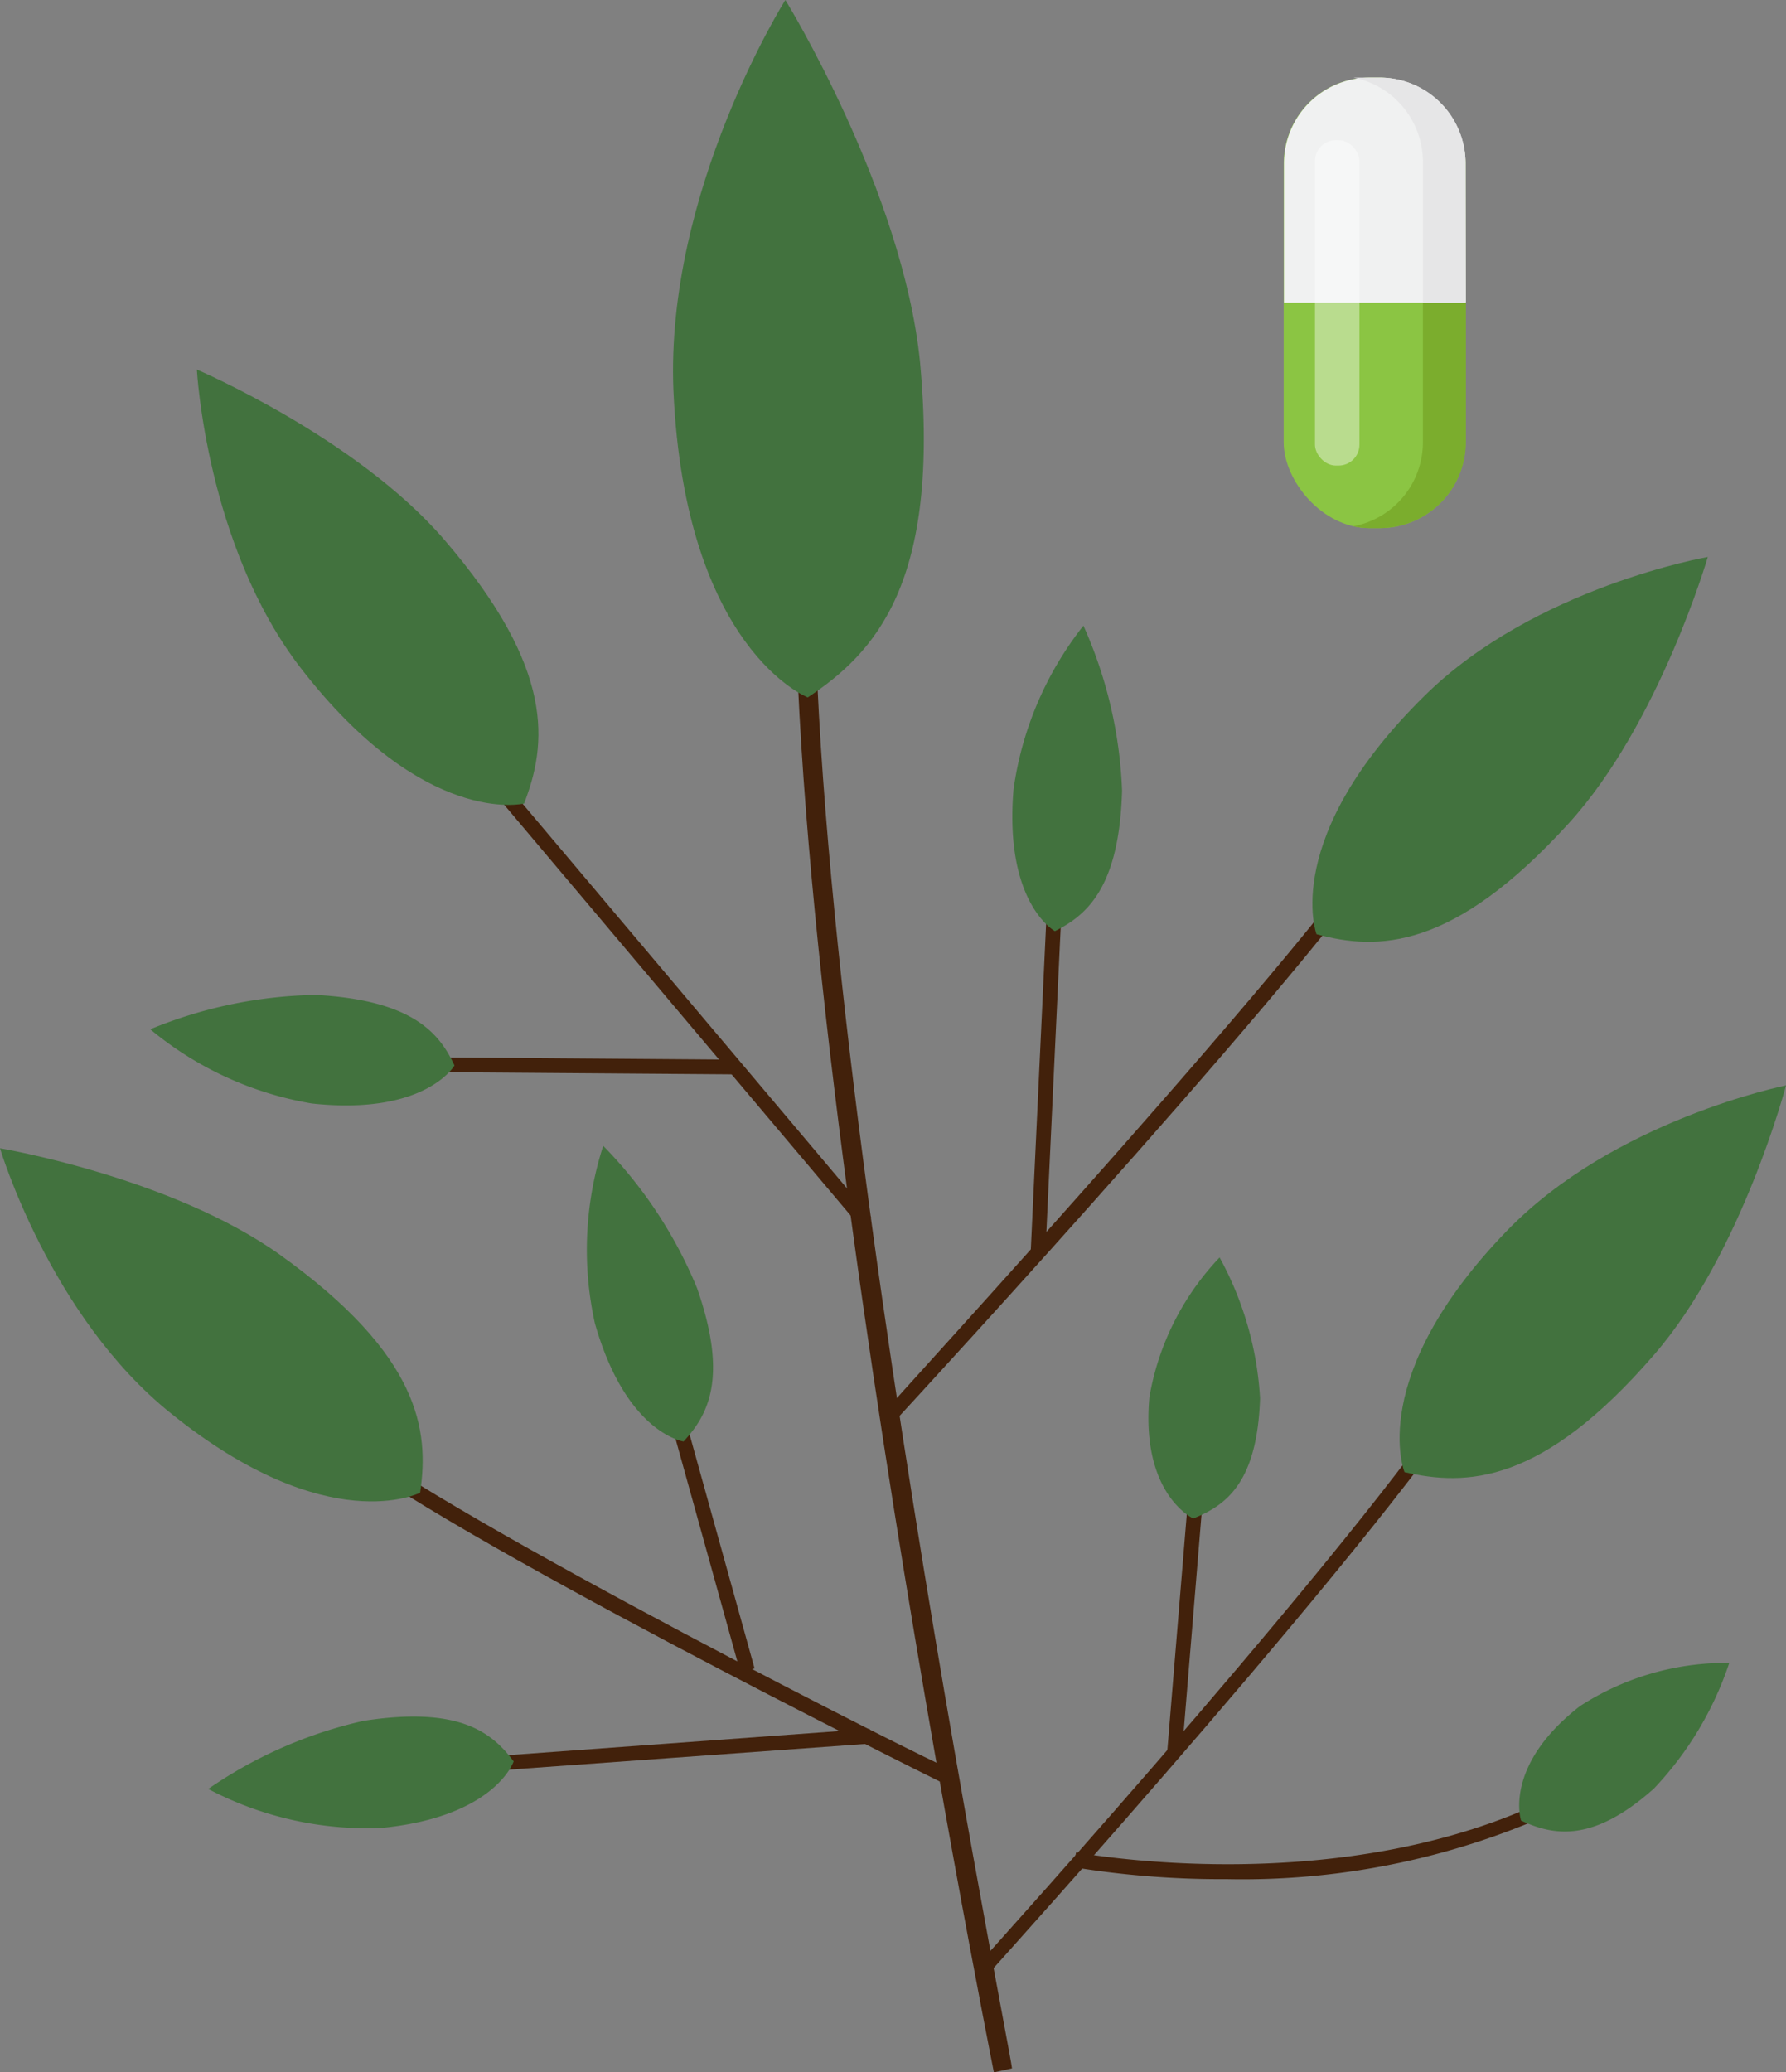 <svg xmlns="http://www.w3.org/2000/svg" viewBox="0 0 58.24 67.57"><rect x="0" y="0" width="58.24" height="67.57" fill="#808080" stroke="none"/><defs><style>.cls-1{fill:#42210b;}.cls-2{fill:#42723e;fill-rule:evenodd;}.cls-3{fill:#8bc543;}.cls-4{fill:#f0f1f1;}.cls-5{fill:#7bad2d;}.cls-6{fill:#e20707;}.cls-7{fill:#e6e6e7;}.cls-8{fill:#fff;opacity:0.4;}</style></defs><g id="Ebene_2" data-name="Ebene 2"><g id="Ebene_1-2" data-name="Ebene 1"><g id="Ebene_2-2" data-name="Ebene 2"><g id="Layer_1" data-name="Layer 1"><path class="cls-1" d="M32.41,67.57c-.08-.42-8.44-42.19-6.06-55.18l.62.11C24.62,25.38,33,67,33,67.44Z"/><path class="cls-2" d="M26.34,22.74s-4-1.56-4.38-10C21.69,6.22,25.61,0,25.61,0S29.43,6.2,30,11.79C30.67,19,28.54,21.28,26.34,22.74Z"/><path class="cls-1" d="M32.32,64.26,32,63.94c.13-.15,13.18-14.58,16.14-19.59l.42.24C45.52,49.65,32.45,64.11,32.32,64.26Z"/><rect class="cls-1" x="34.09" y="52.32" width="9.18" height="0.48" transform="translate(-16.88 86.79) rotate(-85.29)"/><path class="cls-1" d="M30.65,58.09c-.66-.33-16.13-8-19.94-11.09l.3-.38c3.77,3,19.69,11,19.85,11Z"/><polygon class="cls-1" points="15.35 57.79 15.31 57.32 28.36 56.37 28.39 56.85 15.35 57.79"/><rect class="cls-1" x="22.76" y="44.41" width="0.48" height="10.24" transform="translate(-12.41 7.96) rotate(-15.52)"/><path class="cls-1" d="M29.23,46.28,28.88,46c.12-.2,14.68-16,16.56-19.47l.42.23C44,30.26,29.83,45.63,29.23,46.28Z"/><rect class="cls-1" x="27.5" y="33.87" width="13.34" height="0.48" transform="translate(-1.51 66.64) rotate(-87.31)"/><rect class="cls-1" x="21.39" y="21.79" width="0.48" height="20.46" transform="translate(-15.55 21.49) rotate(-40.15)"/><polygon class="cls-1" points="23.94 35.03 13.25 34.95 13.26 34.47 23.95 34.55 23.94 35.03"/><path class="cls-2" d="M42.93,30.46s-1.19-3.14,3.53-7.78c3.59-3.54,9.23-4.52,9.23-4.52s-1.59,5.45-4.53,8.68C47.38,31,44.92,31,42.93,30.46Z"/><path class="cls-2" d="M17.09,26.2s-3.26.8-7.3-4.44c-3.07-4-3.37-9.71-3.37-9.71s5.22,2.23,8.07,5.55C18.14,21.84,17.83,24.28,17.09,26.2Z"/><path class="cls-2" d="M13.7,48.67s-3,1.55-8.13-2.59C1.63,42.92,0,37.44,0,37.44s5.59.94,9.14,3.48C13.7,44.19,14,46.63,13.7,48.67Z"/><path class="cls-2" d="M45.8,48s-1.27-3.1,3.33-7.86c3.5-3.63,9.11-4.75,9.11-4.75s-1.44,5.48-4.3,8.78C50.27,48.42,47.81,48.46,45.8,48Z"/><path class="cls-2" d="M14.82,34.74s-.94,1.64-4.65,1.24A11.13,11.13,0,0,1,4.9,33.56a14.73,14.73,0,0,1,5.4-1.12C13.46,32.61,14.33,33.69,14.82,34.74Z"/><path class="cls-2" d="M16.75,57.43s-.59,1.8-4.3,2.17a11.12,11.12,0,0,1-5.66-1.27,14.51,14.51,0,0,1,5.06-2.22C15,55.62,16.05,56.5,16.75,57.43Z"/><path class="cls-2" d="M22.29,47s-1.87-.26-2.89-3.85a11.05,11.05,0,0,1,.27-5.79A14.52,14.52,0,0,1,22.73,42C23.76,44.94,23.08,46.15,22.29,47Z"/><path class="cls-2" d="M34.4,30.36s-1.66-.9-1.35-4.62a11.1,11.1,0,0,1,2.28-5.34,14.5,14.5,0,0,1,1.26,5.38C36.5,28.94,35.44,29.84,34.4,30.36Z"/><path class="cls-2" d="M38.91,49.51s-1.71-.78-1.43-3.95A8.74,8.74,0,0,1,39.77,41a10.86,10.86,0,0,1,1.32,4.59C41,48.32,40,49.08,38.91,49.51Z"/><path class="cls-1" d="M40,61.27a29.92,29.92,0,0,1-5-.39l.09-.48c.08,0,8.72,1.65,15.7-1.89l.21.43A24.71,24.71,0,0,1,40,61.27Z"/><path class="cls-2" d="M49.6,59.36s-.59-1.78,1.92-3.73a8.76,8.76,0,0,1,4.87-1.41,11,11,0,0,1-2.46,4.1C51.92,60.11,50.64,59.84,49.6,59.36Z"/></g></g><rect class="cls-3" x="41.86" y="2.53" width="5.93" height="14.69" rx="2.8"/><path class="cls-4" d="M47.79,5.33A2.8,2.8,0,0,0,45,2.53h-.33a2.8,2.8,0,0,0-2.8,2.8V9.87h5.93Z"/><path class="cls-5" d="M46.4,14.42a2.79,2.79,0,0,1-2.27,2.74,2.33,2.33,0,0,0,.53.06H45a2.81,2.81,0,0,0,2.8-2.8V9.87H46.4Z"/><path class="cls-6" d="M44.39,2.54h0Z"/><path class="cls-7" d="M45,2.53h-.6l-.26,0A2.81,2.81,0,0,1,46.4,5.33V9.87h1.39V5.33A2.8,2.8,0,0,0,45,2.53Z"/><rect class="cls-8" x="42.88" y="4.57" width="1.45" height="10.61" rx="0.68"/></g></g></svg>